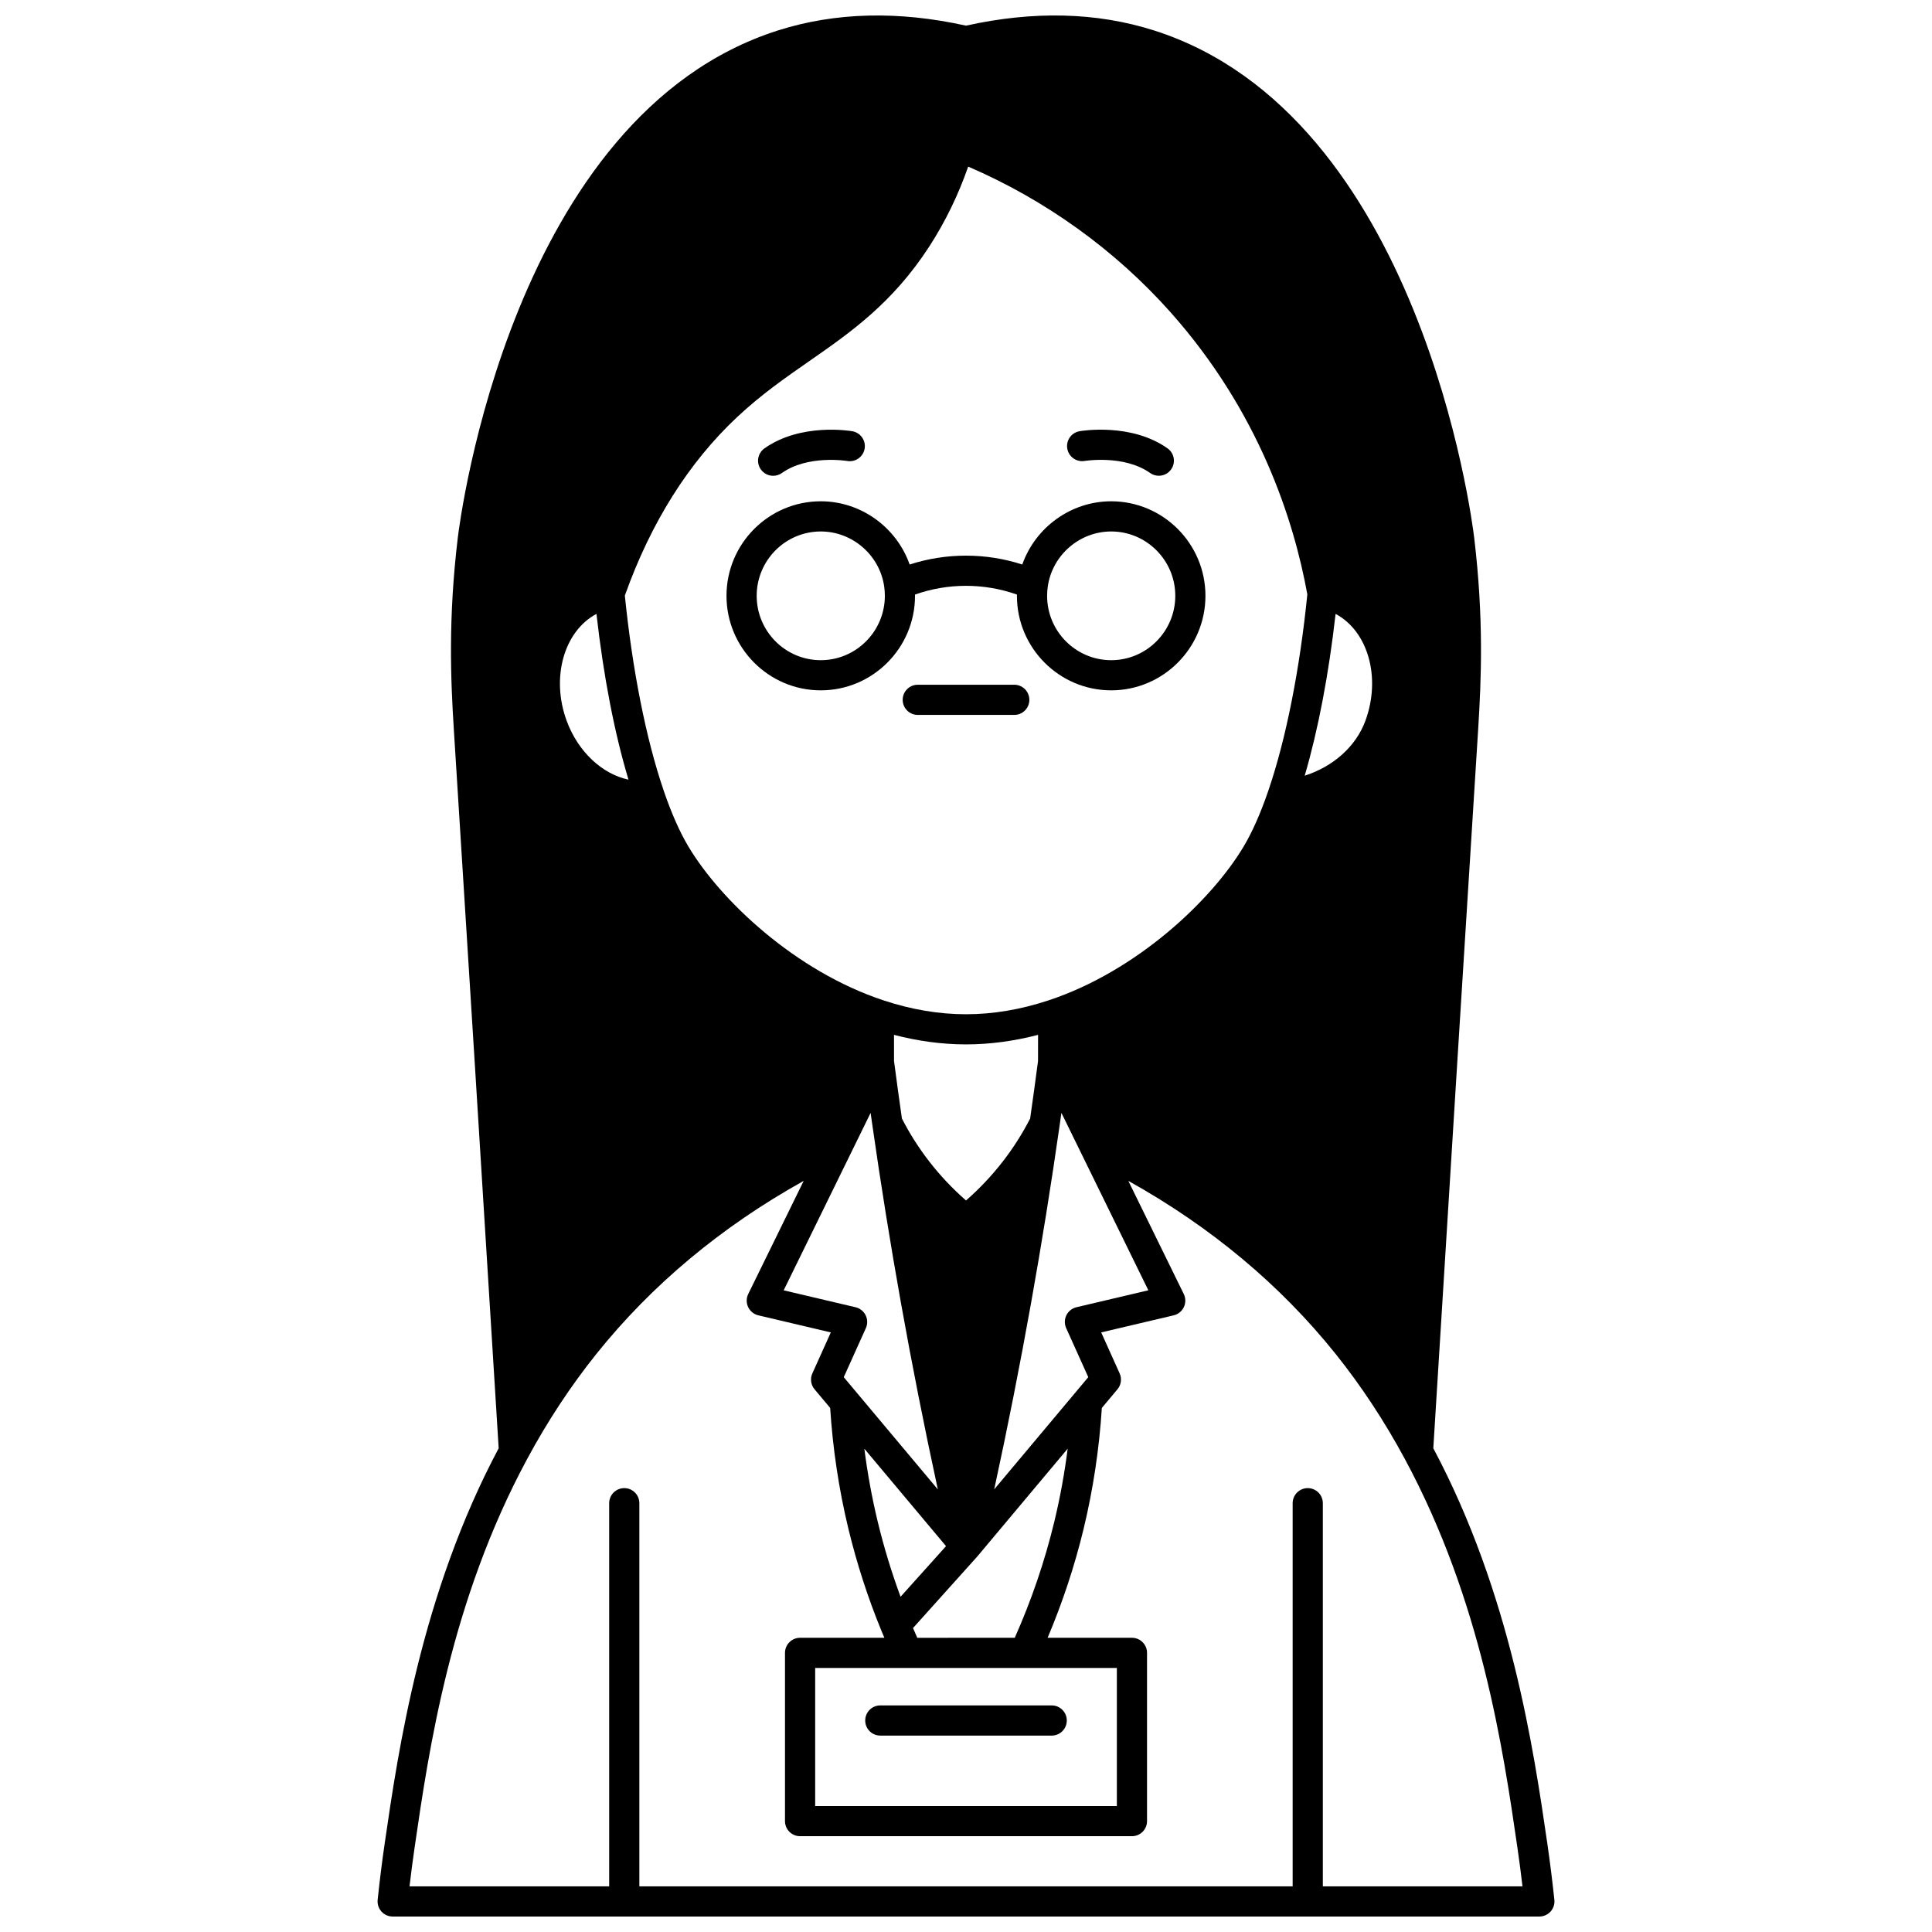 <?xml version="1.0" encoding="UTF-8"?>
<!-- Uploaded to: ICON Repo, www.svgrepo.com, Generator: ICON Repo Mixer Tools -->
<svg width="800px" height="800px" version="1.1" viewBox="144 144 512 512" xmlns="http://www.w3.org/2000/svg">
 <defs>
  <clipPath id="a">
   <path d="m244 148.09h312v503.81h-312z"/>
  </clipPath>
 </defs>
 <path d="m453.41 262.82c-9.652-6.828-22.766-4.641-23.32-4.543-2.172 0.379-3.621 2.441-3.25 4.613 0.371 2.172 2.438 3.629 4.613 3.266 0.105-0.016 10.434-1.691 17.336 3.191 0.703 0.496 1.508 0.734 2.305 0.734 1.254 0 2.488-0.586 3.269-1.688 1.277-1.805 0.852-4.301-0.953-5.574z"/>
 <path d="m348.9 270.09c0.797 0 1.605-0.238 2.305-0.734 6.883-4.871 17.145-3.219 17.312-3.191 2.172 0.375 4.238-1.078 4.617-3.25 0.379-2.176-1.074-4.246-3.25-4.629-0.555-0.098-13.648-2.289-23.301 4.543-1.805 1.277-2.231 3.769-0.953 5.574 0.781 1.098 2.016 1.688 3.269 1.688z"/>
 <g clip-path="url(#a)">
  <path d="m554.05 632.5c-3.606-24.754-9.625-66.035-30.207-104.69l0.457-7.383c4.176-67.336 7.781-125.49 11.418-182.97 0.844-13.379 1.531-29.461-1.051-51.039-0.547-4.559-14.242-111.89-84.867-134.36-15.137-4.816-31.887-5.238-49.797-1.258-17.91-3.977-34.66-3.555-49.805 1.258-70.625 22.469-84.316 129.8-84.867 134.36-2.582 21.578-1.895 37.66-1.051 51.039 3.637 57.48 7.242 115.64 11.418 182.97l0.457 7.383c-20.574 38.652-26.598 79.934-30.199 104.68-0.715 4.891-1.324 9.797-1.871 14.996-0.117 1.125 0.246 2.25 1.008 3.094 0.758 0.84 1.836 1.32 2.973 1.32h303.88c1.133 0 2.211-0.48 2.973-1.32 0.758-0.844 1.125-1.965 1.008-3.094-0.551-5.199-1.164-10.105-1.875-14.992zm-127.5-136.53 1.598 3.543c1.422 3.148 2.844 6.297 4.258 9.449l-3.367 4.016c-5.535 6.606-11.074 13.211-16.613 19.812l-4.949 5.902c3.582-16.52 6.863-33.105 9.789-49.496 2.801-15.684 5.34-31.48 7.547-46.957 0.16-1.125 0.32-2.231 0.473-3.32l23.039 47.02-19.051 4.488c-1.164 0.273-2.141 1.055-2.672 2.125-0.523 1.078-0.543 2.332-0.051 3.418zm-53.145-3.41c-0.527-1.07-1.508-1.852-2.672-2.125l-19.051-4.488 23.039-47.02c0.152 1.09 0.312 2.195 0.473 3.316 2.211 15.477 4.75 31.277 7.551 46.961 2.926 16.387 6.207 32.973 9.789 49.496l-4.949-5.902c-5.539-6.602-11.074-13.207-16.613-19.816l-3.367-4.016c1.418-3.152 2.836-6.301 4.258-9.449l1.598-3.543c0.492-1.09 0.473-2.344-0.055-3.414zm45.684-67.379c-0.633 4.856-1.32 9.859-2.09 15.242-2.043 3.977-4.465 7.801-7.238 11.371-2.894 3.738-6.168 7.207-9.754 10.344-3.586-3.133-6.859-6.602-9.758-10.348-2.769-3.57-5.195-7.394-7.234-11.371-0.77-5.383-1.457-10.387-2.09-15.242l-0.008-6.93c6.41 1.672 12.809 2.527 19.09 2.527 6.277 0 12.68-0.859 19.09-2.527zm78.855-118.49c8.562 4.547 12.121 16.809 7.906 28.309-2.508 6.836-8.531 12.148-16.09 14.566 3.574-12.203 6.367-26.812 8.184-42.875zm-17.738 46.59c-0.039 0.098-0.066 0.203-0.102 0.305-2.043 5.965-4.25 10.945-6.562 14.805-8.477 14.191-28.273 32.988-51.703 40.727-7.352 2.434-14.695 3.668-21.836 3.668-7.137 0-14.484-1.234-21.836-3.668-23.426-7.738-43.223-26.539-51.703-40.73-2.316-3.867-4.527-8.859-6.574-14.848-0.027-0.078-0.055-0.164-0.082-0.246-0.004-0.004-0.004-0.012-0.004-0.016-4.602-13.52-8.215-31.742-10.215-51.445 6.894-19.352 16.91-35.277 29.785-47.328 6.356-5.953 12.828-10.453 19.082-14.801 10.867-7.555 22.105-15.367 31.852-30.438 4.215-6.519 7.66-13.605 10.27-21.113 20.426 8.789 38.875 22.047 53.562 38.523 23.551 26.422 32.75 55.191 36.316 74.836-1.992 19.828-5.625 38.172-10.25 51.77zm-169.65-2.668c-6.934-1.457-13.375-7.379-16.395-15.617-4.211-11.496-0.656-23.754 7.906-28.309 1.867 16.527 4.762 31.52 8.488 43.926zm70.898 187.32 13.254 15.809-12.051 13.418c-2.387-6.465-4.418-13.137-6.055-19.91-1.531-6.359-2.711-12.824-3.543-19.328 2.801 3.336 5.598 6.672 8.395 10.012zm58.523 48.098v36.586h-79.949v-36.586zm-52.891-8c-0.379-0.848-0.75-1.711-1.125-2.586l17.016-18.945c0.016-0.02 0.027-0.039 0.043-0.059 0.016-0.016 0.035-0.027 0.047-0.047l15.484-18.469c2.801-3.336 5.598-6.676 8.395-10.012-0.828 6.504-2.008 12.969-3.539 19.328-2.547 10.547-6.078 20.887-10.488 30.785l-25.832 0.008zm107.48 65.875v-101.54c0-2.207-1.789-4-4-4-2.207 0-4 1.789-4 4v101.54h-173.13v-101.54c0-2.207-1.789-4-4-4-2.207 0-4 1.789-4 4v101.54h-52.91c0.406-3.492 0.848-6.879 1.344-10.262 3.789-26.035 9.52-65.379 29.879-103.09 5.371-9.961 11.523-19.293 18.285-27.734 14.699-18.352 33.152-33.738 54.949-45.875l-14.691 29.98c-0.535 1.094-0.543 2.367-0.023 3.469 0.52 1.098 1.512 1.902 2.699 2.184l19.207 4.523c-1.633 3.621-3.266 7.242-4.894 10.867-0.629 1.398-0.402 3.031 0.582 4.207l4.141 4.938c0.684 10.758 2.297 21.52 4.824 32.008 2.246 9.285 5.195 18.391 8.762 27.055 0.258 0.625 0.523 1.234 0.781 1.852h-22.34c-2.207 0-4 1.789-4 4v44.582c0 2.207 1.789 4 4 4h87.945c2.207 0 4-1.789 4-4v-44.582c0-2.207-1.789-4-4-4h-22.344c3.949-9.344 7.164-19.039 9.547-28.91 2.523-10.484 4.141-21.246 4.82-32.004l4.141-4.938c0.984-1.176 1.211-2.809 0.582-4.207-1.629-3.625-3.262-7.246-4.894-10.867l19.207-4.523c1.184-0.277 2.176-1.082 2.699-2.184 0.52-1.102 0.512-2.379-0.023-3.469l-14.691-29.98c21.797 12.137 40.254 27.527 54.949 45.875 6.762 8.445 12.914 17.777 18.285 27.738 20.359 37.707 26.09 77.051 29.879 103.09 0.492 3.379 0.938 6.766 1.344 10.258z"/>
 </g>
 <path d="m414.92 293.6c-4.828-1.555-9.828-2.348-14.926-2.348s-10.098 0.793-14.926 2.348c-3.457-9.816-12.855-16.754-23.559-16.754-13.773 0-24.98 11.238-24.98 25.051s11.207 25.051 24.98 25.051c13.773 0 24.98-11.238 24.98-25.051 0-0.109-0.012-0.223-0.012-0.332 4.359-1.531 8.891-2.316 13.516-2.316s9.156 0.785 13.516 2.316c0 0.109-0.012 0.223-0.012 0.332 0 13.812 11.207 25.051 24.98 25.051 13.773 0 24.98-11.238 24.98-25.051s-11.207-25.051-24.98-25.051c-10.703 0.004-20.102 6.941-23.559 16.754zm-53.406 25.355c-9.367 0-16.984-7.648-16.984-17.055 0-9.402 7.617-17.055 16.984-17.055 8.402 0 15.629 6.285 16.812 14.621 0.113 0.789 0.172 1.605 0.172 2.434-0.004 9.402-7.621 17.055-16.984 17.055zm93.949-17.055c0 9.402-7.617 17.055-16.984 17.055-9.363 0-16.984-7.648-16.984-17.055 0-0.824 0.059-1.645 0.172-2.438 1.184-8.332 8.41-14.617 16.812-14.617 9.367 0 16.984 7.652 16.984 17.055z"/>
 <path d="m377.29 603.95h45.422c2.207 0 4-1.789 4-4 0-2.207-1.789-4-4-4h-45.422c-2.207 0-4 1.789-4 4s1.789 4 4 4z"/>
 <path d="m412.79 325.46h-25.57c-2.207 0-4 1.789-4 4 0 2.207 1.789 4 4 4h25.57c2.207 0 4-1.789 4-4-0.004-2.207-1.793-4-4-4z"/>
</svg>